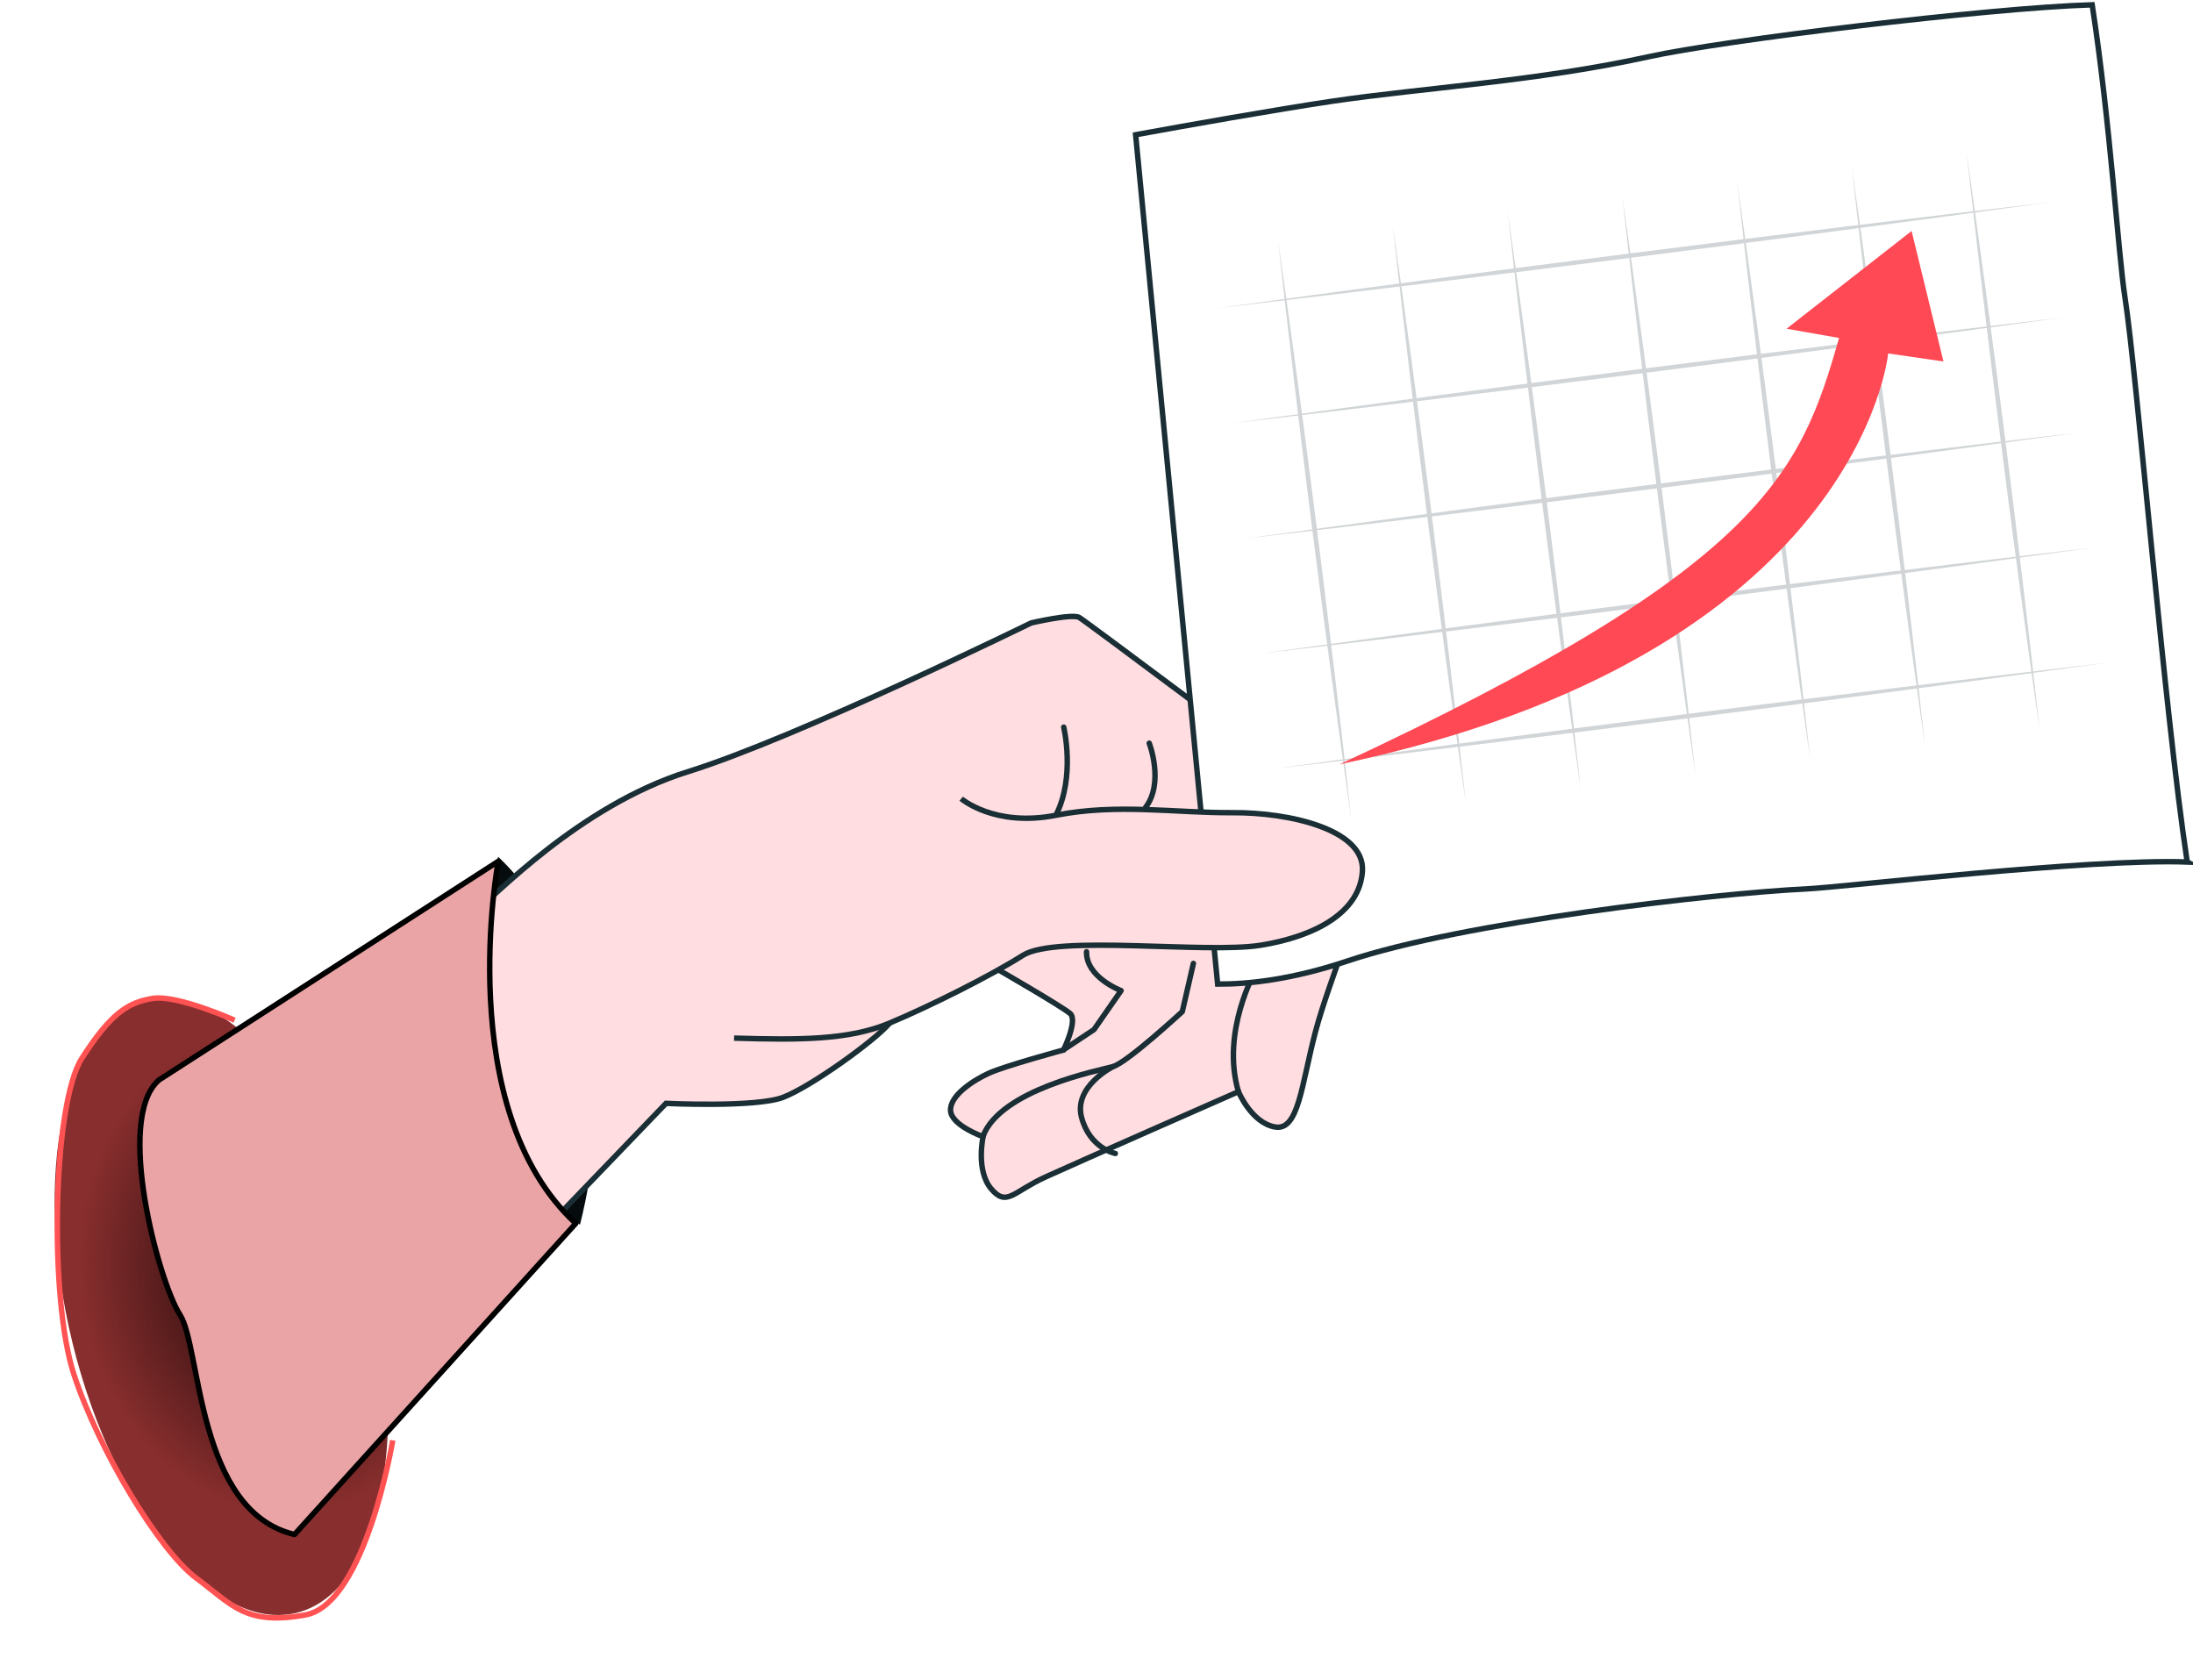 <svg xmlns="http://www.w3.org/2000/svg" width="201" height="154" viewBox="0 0 201 154" fill="none"><g clip-path="url(#clip0_386_560)"><g filter="url(#filter0_f_386_560)"><path d="M27.191 147.808C34.725 145.947 37.745 131.87 33.937 116.366C30.128 100.863 20.933 89.804 13.399 91.666C5.865 93.527 2.845 107.604 6.654 123.107C10.462 138.611 19.657 149.67 27.191 147.808Z" fill="#FFF7EE" fill-opacity="0.85"></path></g><path d="M27.191 147.808C34.725 145.947 37.745 131.87 33.937 116.366C30.128 100.863 20.933 89.804 13.399 91.666C5.865 93.527 2.845 107.604 6.654 123.107C10.462 138.611 19.657 149.67 27.191 147.808Z" fill="url(#paint0_radial_386_560)"></path><path d="M45.655 78.525C45.655 78.525 58.783 89.801 53.162 112.229C53.162 112.229 48.794 110.286 45.357 100.004C41.928 89.722 45.655 78.525 45.655 78.525Z" fill="#060B0D"></path><path d="M124.871 79.818C124.686 77.1 123.555 74.928 120.968 73.001C118.381 71.075 99.569 56.968 98.92 56.589C98.271 56.211 94.509 57.091 94.509 57.091C94.509 57.091 73.093 67.592 63.051 70.724C53.01 73.855 45.011 82.518 44.055 83.055C43.81 83.195 42.819 83.969 35.855 89.088L34.031 129.213L61.043 101.12C61.043 101.12 69.278 101.516 71.777 100.566C74.277 99.616 80.161 95.395 81.521 93.785C82.88 92.175 84.932 91.621 87.432 90.663C89.931 89.713 91.492 88.868 91.492 88.868C91.492 88.868 97.359 92.255 98.087 92.888C98.806 93.521 97.473 96.23 97.473 96.23C97.473 96.23 92.08 97.69 90.606 98.367C89.133 99.045 87.028 100.443 87.125 101.798C87.212 103.152 90.106 104.172 90.106 104.172C90.106 104.172 89.422 107.26 90.843 108.948C92.264 110.637 92.851 109.23 95.789 107.884C98.736 106.538 113.513 100.047 113.513 100.047C113.513 100.047 114.697 102.906 116.864 103.284C119.03 103.662 119.275 99.449 120.573 94.541C121.871 89.634 125.064 82.553 124.879 79.836L124.871 79.818Z" fill="#FFDDE0" stroke="#1A2E35" stroke-width="0.5" stroke-miterlimit="10"></path><path d="M97.496 66.643C97.496 66.643 98.584 71.181 96.777 74.717" stroke="#1A2E35" stroke-width="0.5" stroke-linecap="round" stroke-linejoin="round"></path><path d="M105.334 68.112C105.334 68.112 106.729 71.744 104.992 74.004" stroke="#1A2E35" stroke-width="0.5" stroke-linecap="round" stroke-linejoin="round"></path><path d="M114.214 87.813L115.073 88.965C115.073 88.965 111.89 94.524 113.503 100.03" stroke="#1A2E35" stroke-width="0.5" stroke-linecap="round" stroke-linejoin="round"></path><path d="M109.38 88.297L108.363 92.712C108.363 92.712 103.285 97.4 102.004 97.752C100.724 98.104 91.691 99.854 90.086 104.155" stroke="#1A2E35" stroke-width="0.5" stroke-linecap="round" stroke-linejoin="round"></path><path d="M97.465 96.221L100.271 94.357L102.753 90.786C102.753 90.786 99.535 89.581 99.587 87.224" stroke="#1A2E35" stroke-width="0.5" stroke-linecap="round" stroke-linejoin="round"></path><path d="M102.016 97.752C102.016 97.752 98.376 99.564 99.13 102.405C99.885 105.246 102.226 105.712 102.226 105.712" stroke="#1A2E35" stroke-width="0.5" stroke-linecap="round" stroke-linejoin="round"></path><path d="M200.485 79C191.435 78.666 169.001 81.296 165.598 81.463C157.091 81.867 134.079 84.524 123.538 88.059C118.46 89.766 114.426 90.205 111.602 90.188L104.086 12.349C108.857 11.478 116.776 10.071 122.205 9.261C130.466 8.048 140.867 7.45 151.11 5.198C157.907 3.703 182.13 0.73 191.759 0.44C193.417 11.214 194.136 23.193 194.758 27.213C195.855 34.24 198.38 65.183 200.468 78.991L200.485 79Z" fill="white" stroke="#1A2E35" stroke-width="0.5" stroke-miterlimit="10"></path><path d="M88.101 73.195C88.101 73.195 91.153 75.825 96.775 74.717C102.396 73.609 107.737 74.515 112.964 74.479C118.191 74.444 125.093 76.027 124.874 79.818C124.654 83.609 120.568 85.817 115.551 86.626C110.535 87.435 96.819 85.623 93.758 87.549C90.697 89.484 85.233 92.211 81.515 93.768C77.805 95.325 73.254 95.316 67.281 95.14" fill="#FFDDE0"></path><path d="M88.101 73.195C88.101 73.195 91.153 75.825 96.775 74.717C102.396 73.609 107.737 74.515 112.964 74.479C118.191 74.444 125.093 76.027 124.874 79.818C124.654 83.609 120.568 85.817 115.551 86.626C110.535 87.435 96.819 85.623 93.758 87.549C90.697 89.484 85.233 92.211 81.515 93.768C77.805 95.325 73.254 95.316 67.281 95.14" stroke="#1A2E35" stroke-width="0.5" stroke-miterlimit="10"></path><g opacity="0.2"><path d="M117.133 21.962C119.588 39.078 121.974 57.944 123.859 75.13C121.404 58.014 119.018 39.148 117.133 21.962Z" fill="#1A2E35"></path><path d="M127.648 20.616C130.104 37.732 132.489 56.598 134.375 73.785C131.919 56.669 129.534 37.803 127.648 20.616Z" fill="#1A2E35"></path><path d="M138.172 19.279C140.627 36.395 143.013 55.261 144.898 72.448C142.443 55.332 140.057 36.466 138.172 19.279Z" fill="#1A2E35"></path><path d="M148.688 17.943C151.143 35.059 153.529 53.925 155.414 71.111C152.958 53.995 150.573 35.129 148.688 17.943Z" fill="#1A2E35"></path><path d="M159.211 16.606C161.667 33.721 164.052 52.588 165.938 69.774C163.482 52.658 161.096 33.792 159.211 16.606Z" fill="#1A2E35"></path><path d="M169.723 15.269C172.178 32.385 174.564 51.251 176.449 68.437C173.994 51.321 171.608 32.455 169.723 15.269Z" fill="#1A2E35"></path><path d="M180.242 13.923C182.698 31.039 185.083 49.905 186.969 67.091C184.513 49.975 182.128 31.109 180.242 13.923Z" fill="#1A2E35"></path><path d="M187.881 18.532C163.456 21.909 136.006 25.41 111.512 28.251C135.936 24.865 163.386 21.382 187.881 18.532Z" fill="#1A2E35"></path><path d="M189.213 29.078C164.788 32.455 137.338 35.956 112.844 38.797C137.268 35.41 164.718 31.927 189.213 29.078Z" fill="#1A2E35"></path><path d="M190.557 39.632C166.132 43.01 138.682 46.51 114.188 49.351C138.612 45.965 166.062 42.482 190.557 39.632Z" fill="#1A2E35"></path><path d="M191.888 50.178C167.464 53.555 140.014 57.056 115.52 59.897C139.944 56.51 167.394 53.027 191.888 50.178Z" fill="#1A2E35"></path><path d="M193.22 60.723C168.796 64.101 141.346 67.601 116.852 70.442C141.276 67.056 168.726 63.573 193.22 60.723Z" fill="#1A2E35"></path></g><path d="M14.55 98.992L45.666 78.939C45.666 78.939 41.404 101.622 52.77 112.124L26.995 140.63C18.002 138.5 18.44 123.5 16.499 120.5C14.557 117.5 10.499 102.5 14.559 98.992H14.55Z" fill="#EBA4A5" stroke="black" stroke-width="0.5" stroke-linecap="round" stroke-linejoin="round"></path><g filter="url(#filter1_f_386_560)"><path d="M35.999 132C35.999 132 33.498 147 27.999 148C22.5 149 21.315 147.1 17.977 144.618C14.639 142.135 9.105 133.016 6.786 126C4.468 118.984 4.829 101.162 7.497 97C10.165 92.838 11.751 91.861 13.997 91.5C16.243 91.139 21.5 93.5 21.5 93.5" stroke="#FF5353" stroke-width="0.5"></path></g><path d="M122.78 70.048C161.5 52 165 43.5 168.558 30.973L163.748 30.127L175.207 21.17L178.128 33.127L173.061 32.391C173.061 32.391 170.5 60 122.78 70.048Z" fill="#FF4954"></path></g><defs><filter id="filter0_f_386_560" x="1.006" y="87.461" width="38.577" height="64.551" filterUnits="userSpaceOnUse" color-interpolation-filters="sRGB"></filter><filter id="filter1_f_386_560" x="3" y="89.213" width="35.245" height="61.309" filterUnits="userSpaceOnUse" color-interpolation-filters="sRGB"></filter><radialGradient id="paint0_radial_386_560" cx="0" cy="0" r="1" gradientUnits="userSpaceOnUse" gradientTransform="translate(25.5 116.5) rotate(83.29) scale(25.676 20.998)"><stop offset="0.45" stop-color="#501A1A"></stop><stop offset="0.872" stop-color="#892E2E"></stop></radialGradient><clipPath id="clip0_386_560"><rect width="201" height="154" fill="white"></rect></clipPath></defs></svg>